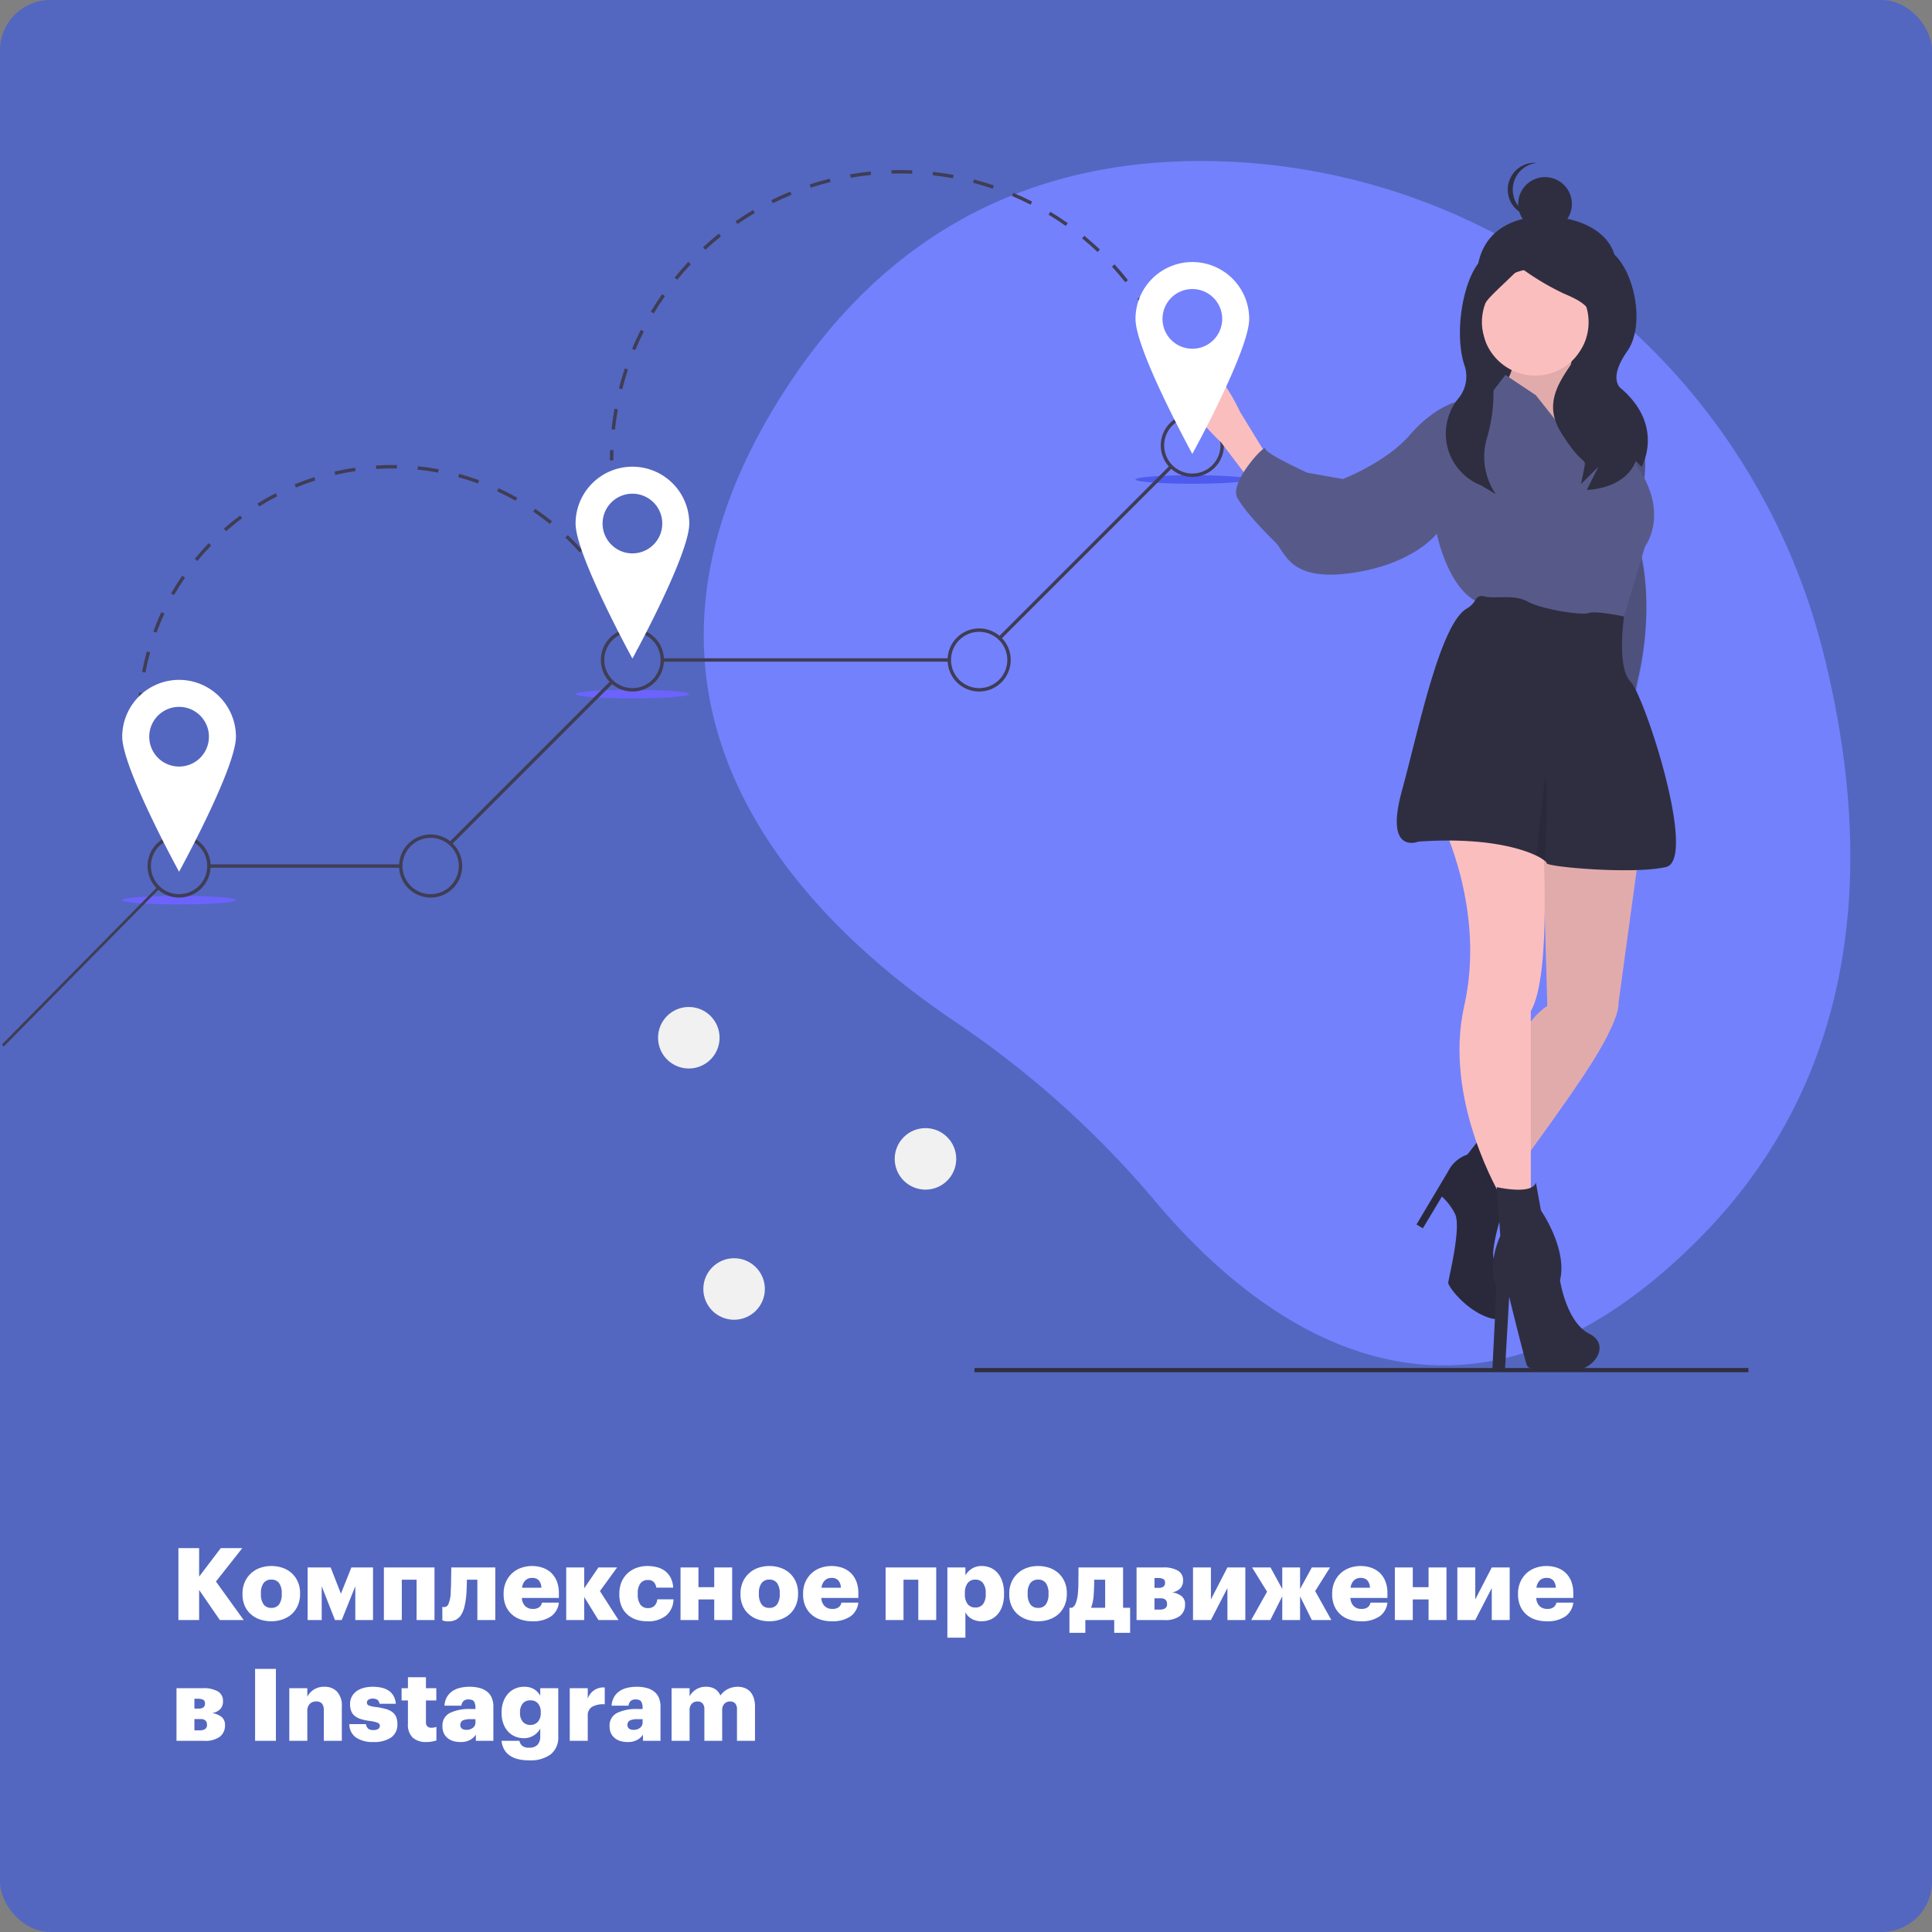 <svg xmlns="http://www.w3.org/2000/svg" width="384" height="384" viewBox="0 0 384 384"><rect x="0" y="0" width="384" height="384" fill="#808080" stroke="none"/><g transform="translate(-120 -2138)"><rect width="384" height="384" rx="10" transform="translate(120 2138)" fill="#5367c0"/><path d="M1.46-14.3H5.58v5.66l4.3-5.66h4.28L8.92-7.66,14.44,0H9.7L5.58-5.98V0H1.46ZM19.94-2.42a1.789,1.789,0,0,0,1.54-.707A3.374,3.374,0,0,0,22-5.15V-5.31a3.374,3.374,0,0,0-.52-2.023,1.789,1.789,0,0,0-1.54-.707,1.838,1.838,0,0,0-1.55.687,3.234,3.234,0,0,0-.53,2v.16a3.452,3.452,0,0,0,.52,2.063A1.811,1.811,0,0,0,19.94-2.42ZM19.92.24a6.891,6.891,0,0,1-2.25-.36,5.214,5.214,0,0,1-1.81-1.04,4.711,4.711,0,0,1-1.22-1.68A5.557,5.557,0,0,1,14.2-5.1v-.16a5.628,5.628,0,0,1,.44-2.27,5.09,5.09,0,0,1,1.22-1.73,5.138,5.138,0,0,1,1.81-1.1,6.622,6.622,0,0,1,2.27-.38,6.722,6.722,0,0,1,2.25.37A5.173,5.173,0,0,1,24-9.3a5.037,5.037,0,0,1,1.2,1.7,5.5,5.5,0,0,1,.44,2.24v.16a5.681,5.681,0,0,1-.44,2.29A5.013,5.013,0,0,1,24-1.2,5.386,5.386,0,0,1,22.17-.13,6.722,6.722,0,0,1,19.92.24ZM29.94-6.72V0h-2.8V-10.46h4.58l2.04,5.22,2.08-5.22h4.3V0H36.62V-6.72L33.92,0H32.58ZM48.8-8.02H45.86V0H42.3V-10.46H52.36V0H48.8Zm9.82,3.56a12.839,12.839,0,0,1-.36,2,5.053,5.053,0,0,1-.64,1.48,2.7,2.7,0,0,1-1.02.92,3.19,3.19,0,0,1-1.48.32,2.915,2.915,0,0,1-.9-.1q-.28-.1-.3-.1v-2.7a.776.776,0,0,0,.1.04,1.162,1.162,0,0,0,.28.02.948.948,0,0,0,.85-.65,6.381,6.381,0,0,0,.43-2.07q0-.14.01-.43t.03-.68q.02-.39.03-.84t.01-.91q.02-1.06.04-2.3h8.74V0H60.88V-8.02H58.8q-.02,1-.05,1.89T58.62-4.46ZM71.78.24A7.11,7.11,0,0,1,69.5-.11a4.9,4.9,0,0,1-1.78-1.03,4.721,4.721,0,0,1-1.19-1.68A5.723,5.723,0,0,1,66.1-5.1v-.16a5.628,5.628,0,0,1,.44-2.27,5.229,5.229,0,0,1,1.2-1.73,5.155,5.155,0,0,1,1.8-1.1,6.418,6.418,0,0,1,2.22-.38,6.409,6.409,0,0,1,2.04.32,4.811,4.811,0,0,1,1.7.98,4.732,4.732,0,0,1,1.15,1.68,6.205,6.205,0,0,1,.43,2.42v.94H69.72a2.458,2.458,0,0,0,.65,1.61,2.068,2.068,0,0,0,1.53.57,1.959,1.959,0,0,0,1.31-.36,1.528,1.528,0,0,0,.51-.88h3.36A3.839,3.839,0,0,1,75.5-.72,6.294,6.294,0,0,1,71.78.24ZM73.6-6.42a2.229,2.229,0,0,0-.5-1.46,1.73,1.73,0,0,0-1.34-.5,1.853,1.853,0,0,0-1.34.5,2.448,2.448,0,0,0-.66,1.46Zm8.52,1.84V0H78.54V-10.46h3.58v4.14l2.82-4.14h3.72l-3.42,4.7L88.94,0h-4ZM94.6.24A6.733,6.733,0,0,1,92.42-.1a4.84,4.84,0,0,1-1.74-1.02,4.541,4.541,0,0,1-1.16-1.66A5.954,5.954,0,0,1,89.1-5.1v-.16a5.806,5.806,0,0,1,.44-2.32,4.99,4.99,0,0,1,1.2-1.72,5.246,5.246,0,0,1,1.77-1.07,6.26,6.26,0,0,1,2.17-.37,7.682,7.682,0,0,1,1.85.22,4.609,4.609,0,0,1,1.59.72,4.1,4.1,0,0,1,1.15,1.34,4.837,4.837,0,0,1,.53,2.02H96.44a2.006,2.006,0,0,0-.51-1.13,1.589,1.589,0,0,0-1.17-.39,1.763,1.763,0,0,0-1.48.67,3.209,3.209,0,0,0-.52,1.99v.16a3.419,3.419,0,0,0,.52,2.07,1.807,1.807,0,0,0,1.54.69,1.763,1.763,0,0,0,1.24-.44,2.008,2.008,0,0,0,.58-1.3h3.22a4.309,4.309,0,0,1-1.4,3.17A5.586,5.586,0,0,1,94.6.24ZM107.96-4.1h-3.14V0h-3.56V-10.46h3.56v3.92h3.14v-3.92h3.56V0h-3.56Zm10.96,1.68a1.789,1.789,0,0,0,1.54-.707,3.374,3.374,0,0,0,.52-2.023V-5.31a3.374,3.374,0,0,0-.52-2.023,1.789,1.789,0,0,0-1.54-.707,1.838,1.838,0,0,0-1.55.687,3.234,3.234,0,0,0-.53,2v.16a3.452,3.452,0,0,0,.52,2.063A1.811,1.811,0,0,0,118.92-2.42ZM118.9.24a6.891,6.891,0,0,1-2.25-.36,5.214,5.214,0,0,1-1.81-1.04,4.711,4.711,0,0,1-1.22-1.68,5.557,5.557,0,0,1-.44-2.26v-.16a5.628,5.628,0,0,1,.44-2.27,5.091,5.091,0,0,1,1.22-1.73,5.138,5.138,0,0,1,1.81-1.1,6.622,6.622,0,0,1,2.27-.38,6.722,6.722,0,0,1,2.25.37,5.173,5.173,0,0,1,1.81,1.07,5.037,5.037,0,0,1,1.2,1.7,5.505,5.505,0,0,1,.44,2.24v.16a5.681,5.681,0,0,1-.44,2.29,5.013,5.013,0,0,1-1.2,1.71,5.386,5.386,0,0,1-1.83,1.07A6.722,6.722,0,0,1,118.9.24Zm12.4,0a7.11,7.11,0,0,1-2.28-.35,4.9,4.9,0,0,1-1.78-1.03,4.721,4.721,0,0,1-1.19-1.68,5.723,5.723,0,0,1-.43-2.28v-.16a5.628,5.628,0,0,1,.44-2.27,5.229,5.229,0,0,1,1.2-1.73,5.155,5.155,0,0,1,1.8-1.1,6.418,6.418,0,0,1,2.22-.38,6.409,6.409,0,0,1,2.04.32,4.811,4.811,0,0,1,1.7.98,4.732,4.732,0,0,1,1.15,1.68,6.205,6.205,0,0,1,.43,2.42v.94h-7.36a2.458,2.458,0,0,0,.65,1.61,2.068,2.068,0,0,0,1.53.57,1.959,1.959,0,0,0,1.31-.36,1.528,1.528,0,0,0,.51-.88h3.36a3.839,3.839,0,0,1-1.58,2.74A6.294,6.294,0,0,1,131.3.24Zm1.82-6.66a2.229,2.229,0,0,0-.5-1.46,1.73,1.73,0,0,0-1.34-.5,1.853,1.853,0,0,0-1.34.5,2.448,2.448,0,0,0-.66,1.46Zm15.4-1.6h-2.94V0h-3.56V-10.46h10.06V0h-3.56Zm5.78-2.44h3.58V-8.9a4.173,4.173,0,0,1,1.26-1.3,3.5,3.5,0,0,1,2-.54,4.351,4.351,0,0,1,1.72.34,3.87,3.87,0,0,1,1.4,1.02,4.975,4.975,0,0,1,.95,1.7,7.266,7.266,0,0,1,.35,2.36v.16a7.245,7.245,0,0,1-.35,2.37,4.767,4.767,0,0,1-.95,1.67A3.849,3.849,0,0,1,162.85-.1a4.424,4.424,0,0,1-1.73.34,3.814,3.814,0,0,1-2.02-.5,3.2,3.2,0,0,1-1.22-1.28V3.5H154.3Zm5.56,7.96a1.818,1.818,0,0,0,1.54-.68,3.216,3.216,0,0,0,.52-1.98v-.16a3.19,3.19,0,0,0-.55-2.05,1.848,1.848,0,0,0-1.51-.67,1.847,1.847,0,0,0-1.53.69,3.167,3.167,0,0,0-.55,2.01v.16a3.116,3.116,0,0,0,.55,2.01A1.87,1.87,0,0,0,159.86-2.5Zm12.48.08a1.789,1.789,0,0,0,1.54-.707,3.374,3.374,0,0,0,.52-2.023V-5.31a3.374,3.374,0,0,0-.52-2.023,1.789,1.789,0,0,0-1.54-.707,1.838,1.838,0,0,0-1.55.687,3.234,3.234,0,0,0-.53,2v.16a3.452,3.452,0,0,0,.52,2.063A1.811,1.811,0,0,0,172.34-2.42ZM172.32.24a6.891,6.891,0,0,1-2.25-.36,5.214,5.214,0,0,1-1.81-1.04,4.711,4.711,0,0,1-1.22-1.68,5.557,5.557,0,0,1-.44-2.26v-.16a5.628,5.628,0,0,1,.44-2.27,5.09,5.09,0,0,1,1.22-1.73,5.138,5.138,0,0,1,1.81-1.1,6.622,6.622,0,0,1,2.27-.38,6.722,6.722,0,0,1,2.25.37A5.173,5.173,0,0,1,176.4-9.3a5.037,5.037,0,0,1,1.2,1.7,5.5,5.5,0,0,1,.44,2.24v.16a5.681,5.681,0,0,1-.44,2.29,5.013,5.013,0,0,1-1.2,1.71,5.386,5.386,0,0,1-1.83,1.07A6.722,6.722,0,0,1,172.32.24Zm11.06-5.3a8.977,8.977,0,0,1-.52,2.62h2.8V-8.02h-2.18q0,.84-.03,1.58T183.38-5.06Zm-1.66,7.6h-3.16V-2.44h.52a1.682,1.682,0,0,0,.73-.89,7.176,7.176,0,0,0,.43-1.99q.02-.28.05-.62t.04-.91q.01-.57.02-1.43t.01-2.18h8.86v8.02h1.4V2.54h-3.16V0h-5.74Zm10.18-13h5.26a5.609,5.609,0,0,1,2.96.64,2.1,2.1,0,0,1,1.02,1.9v.02a2.246,2.246,0,0,1-.53,1.59,3.056,3.056,0,0,1-1.63.81,3.784,3.784,0,0,1,1.9.77,2.013,2.013,0,0,1,.66,1.61v.02a2.812,2.812,0,0,1-.99,2.26,4.788,4.788,0,0,1-3.13.84H191.9Zm4.38,4.06a1.591,1.591,0,0,0,.96-.24.912.912,0,0,0,.32-.78.762.762,0,0,0-.37-.75,2.458,2.458,0,0,0-1.09-.19h-.64V-6.4Zm.22,4.32a1.961,1.961,0,0,0,1.08-.25.962.962,0,0,0,.38-.87,1.1,1.1,0,0,0-.3-.83,1.344,1.344,0,0,0-.96-.29h-1.24v2.24ZM203.12,0V-10.46h3.56V-4.1l3.28-6.36h3.56V0h-3.56V-6.36L206.68,0Zm17.74-4.72L218.48,0h-3.8l3.16-5.64-2.98-4.82h3.66l2.34,4.28v-4.28h3.54v4.28l2.34-4.28h3.62l-2.96,4.7L230.62,0h-3.88L224.4-4.72V0h-3.54ZM236.46.24a7.11,7.11,0,0,1-2.28-.35,4.9,4.9,0,0,1-1.78-1.03,4.721,4.721,0,0,1-1.19-1.68,5.723,5.723,0,0,1-.43-2.28v-.16a5.628,5.628,0,0,1,.44-2.27,5.229,5.229,0,0,1,1.2-1.73,5.155,5.155,0,0,1,1.8-1.1,6.418,6.418,0,0,1,2.22-.38,6.409,6.409,0,0,1,2.04.32,4.811,4.811,0,0,1,1.7.98,4.732,4.732,0,0,1,1.15,1.68,6.205,6.205,0,0,1,.43,2.42v.94H234.4a2.458,2.458,0,0,0,.65,1.61,2.068,2.068,0,0,0,1.53.57,1.959,1.959,0,0,0,1.31-.36,1.528,1.528,0,0,0,.51-.88h3.36a3.839,3.839,0,0,1-1.58,2.74A6.294,6.294,0,0,1,236.46.24Zm1.82-6.66a2.229,2.229,0,0,0-.5-1.46,1.73,1.73,0,0,0-1.34-.5,1.853,1.853,0,0,0-1.34.5,2.448,2.448,0,0,0-.66,1.46ZM249.94-4.1H246.8V0h-3.56V-10.46h3.56v3.92h3.14v-3.92h3.56V0h-3.56ZM255.66,0V-10.46h3.56V-4.1l3.28-6.36h3.56V0H262.5V-6.36L259.22,0ZM273.4.24a7.11,7.11,0,0,1-2.28-.35,4.9,4.9,0,0,1-1.78-1.03,4.72,4.72,0,0,1-1.19-1.68,5.722,5.722,0,0,1-.43-2.28v-.16a5.628,5.628,0,0,1,.44-2.27,5.228,5.228,0,0,1,1.2-1.73,5.155,5.155,0,0,1,1.8-1.1,6.418,6.418,0,0,1,2.22-.38,6.409,6.409,0,0,1,2.04.32,4.811,4.811,0,0,1,1.7.98,4.732,4.732,0,0,1,1.15,1.68,6.206,6.206,0,0,1,.43,2.42v.94h-7.36a2.458,2.458,0,0,0,.65,1.61,2.068,2.068,0,0,0,1.53.57,1.959,1.959,0,0,0,1.31-.36,1.528,1.528,0,0,0,.51-.88h3.36a3.839,3.839,0,0,1-1.58,2.74A6.3,6.3,0,0,1,273.4.24Zm1.82-6.66a2.228,2.228,0,0,0-.5-1.46,1.73,1.73,0,0,0-1.34-.5,1.853,1.853,0,0,0-1.34.5,2.448,2.448,0,0,0-.66,1.46ZM1.08,13.54H6.34a5.609,5.609,0,0,1,2.96.64,2.1,2.1,0,0,1,1.02,1.9v.02a2.246,2.246,0,0,1-.53,1.59,3.056,3.056,0,0,1-1.63.81,3.784,3.784,0,0,1,1.9.77,2.013,2.013,0,0,1,.66,1.61v.02a2.812,2.812,0,0,1-.99,2.26A4.788,4.788,0,0,1,6.6,24H1.08ZM5.46,17.6a1.592,1.592,0,0,0,.96-.24.912.912,0,0,0,.32-.78.762.762,0,0,0-.37-.75,2.458,2.458,0,0,0-1.09-.19H4.64V17.6Zm.22,4.32a1.961,1.961,0,0,0,1.08-.25.962.962,0,0,0,.38-.87,1.1,1.1,0,0,0-.3-.83,1.344,1.344,0,0,0-.96-.29H4.64v2.24ZM16.7,9.7h4.14V24H16.7Zm6.8,3.84h3.58v1.693a3.721,3.721,0,0,1,1.27-1.4,3.8,3.8,0,0,1,2.17-.574,3.3,3.3,0,0,1,2.47.97,4.1,4.1,0,0,1,.95,2.97V24H30.36V17.936A2.036,2.036,0,0,0,30,16.609a1.407,1.407,0,0,0-1.14-.429,1.767,1.767,0,0,0-1.29.479,2.013,2.013,0,0,0-.49,1.5V24H23.5Zm16.74,10.7a5.888,5.888,0,0,1-3.49-.9,3.213,3.213,0,0,1-1.31-2.66h3.3a1.555,1.555,0,0,0,.41.88,1.521,1.521,0,0,0,1.07.3,1.637,1.637,0,0,0,.97-.23A.742.742,0,0,0,41.5,21a.63.63,0,0,0-.43-.58,6.123,6.123,0,0,0-1.51-.36,11.308,11.308,0,0,1-1.81-.37,3.5,3.5,0,0,1-1.23-.63,2.268,2.268,0,0,1-.71-.96,3.8,3.8,0,0,1-.23-1.4,3.066,3.066,0,0,1,.36-1.51,3.26,3.26,0,0,1,.98-1.09,4.321,4.321,0,0,1,1.42-.63,6.907,6.907,0,0,1,1.72-.21,8.161,8.161,0,0,1,1.77.18,4.132,4.132,0,0,1,1.41.58,3.088,3.088,0,0,1,.97,1.04,3.973,3.973,0,0,1,.47,1.58H41.44a1.3,1.3,0,0,0-.41-.78,1.8,1.8,0,0,0-1.81-.03.712.712,0,0,0-.3.59.59.59,0,0,0,.4.56,5.236,5.236,0,0,0,1.36.3,14.292,14.292,0,0,1,1.89.36,4.281,4.281,0,0,1,1.35.6,2.46,2.46,0,0,1,.8.98,3.464,3.464,0,0,1,.26,1.42,3.067,3.067,0,0,1-1.28,2.73A6.07,6.07,0,0,1,40.24,24.24Zm10.52,0a3.9,3.9,0,0,1-2.73-.87,3.534,3.534,0,0,1-.95-2.73V15.98H45.82V13.54h1.26V11.36h3.58v2.18h2.06v2.44H50.66V20.3a1.136,1.136,0,0,0,.27.82,1.048,1.048,0,0,0,.79.28,3.3,3.3,0,0,0,.54-.04,2.177,2.177,0,0,0,.48-.14v2.72q-.34.1-.84.2A5.849,5.849,0,0,1,50.76,24.24Zm6.72,0a4.926,4.926,0,0,1-1.34-.18,3.16,3.16,0,0,1-1.12-.56,2.685,2.685,0,0,1-.79-.97,3.217,3.217,0,0,1-.29-1.43,2.75,2.75,0,0,1,1.47-2.63,8.738,8.738,0,0,1,4.09-.79h1v-.24a2.415,2.415,0,0,0-.26-1.21q-.26-.45-1.12-.45a1.3,1.3,0,0,0-1.05.37,1.626,1.626,0,0,0-.37.87H54.34a3.9,3.9,0,0,1,.45-1.65,3.6,3.6,0,0,1,1.05-1.19,4.54,4.54,0,0,1,1.53-.69,7.871,7.871,0,0,1,1.97-.23,7.634,7.634,0,0,1,1.95.23,4.124,4.124,0,0,1,1.49.71,3.11,3.11,0,0,1,.95,1.23,4.423,4.423,0,0,1,.33,1.79V24H60.58V22.78a3.376,3.376,0,0,1-1.11,1.02A3.846,3.846,0,0,1,57.48,24.24Zm1.24-2.42a2,2,0,0,0,1.27-.4,1.3,1.3,0,0,0,.51-1.08V19.7h-.94a3.729,3.729,0,0,0-1.58.25,1.03,1.03,0,0,0-.2,1.61A1.413,1.413,0,0,0,58.72,21.82Zm12.44,6.06a8.8,8.8,0,0,1-2.32-.27,4.8,4.8,0,0,1-1.64-.77,3.685,3.685,0,0,1-1.05-1.23A4.537,4.537,0,0,1,65.68,24h3.56a1.811,1.811,0,0,0,.53.97,1.991,1.991,0,0,0,1.39.39,2.117,2.117,0,0,0,1.71-.61,2.4,2.4,0,0,0,.51-1.59v-1.6a3.462,3.462,0,0,1-.51.72,3.662,3.662,0,0,1-2.73,1.2,4.541,4.541,0,0,1-1.73-.33A3.958,3.958,0,0,1,67,22.18a4.648,4.648,0,0,1-.95-1.58,6.1,6.1,0,0,1-.35-2.14V18.3a5.9,5.9,0,0,1,.35-2.09A4.9,4.9,0,0,1,67,14.62a4.065,4.065,0,0,1,1.41-1.01,4.314,4.314,0,0,1,1.73-.35,3.721,3.721,0,0,1,2.02.484,3.64,3.64,0,0,1,1.22,1.29V13.54h3.58v9.58a4.3,4.3,0,0,1-1.49,3.56A6.733,6.733,0,0,1,71.16,27.88Zm.24-7.04a1.92,1.92,0,0,0,1.52-.637,2.565,2.565,0,0,0,.56-1.753V18.31a2.6,2.6,0,0,0-.53-1.713,1.877,1.877,0,0,0-1.53-.637,1.858,1.858,0,0,0-1.54.647,2.67,2.67,0,0,0-.52,1.723v.159A2.563,2.563,0,0,0,69.9,20.2,1.86,1.86,0,0,0,71.4,20.84Zm7.84-7.3h3.58v2.08A3.273,3.273,0,0,1,86.2,13.4v3.34a4.575,4.575,0,0,0-2.51.5,1.952,1.952,0,0,0-.87,1.8V24H79.24ZM90.7,24.24a4.926,4.926,0,0,1-1.34-.18,3.16,3.16,0,0,1-1.12-.56,2.685,2.685,0,0,1-.79-.97,3.217,3.217,0,0,1-.29-1.43,2.75,2.75,0,0,1,1.47-2.63,8.738,8.738,0,0,1,4.09-.79h1v-.24a2.415,2.415,0,0,0-.26-1.21q-.26-.45-1.12-.45a1.3,1.3,0,0,0-1.05.37,1.626,1.626,0,0,0-.37.87H87.56a3.9,3.9,0,0,1,.45-1.65,3.6,3.6,0,0,1,1.05-1.19,4.54,4.54,0,0,1,1.53-.69,7.871,7.871,0,0,1,1.97-.23,7.634,7.634,0,0,1,1.95.23A4.124,4.124,0,0,1,96,14.2a3.11,3.11,0,0,1,.95,1.23,4.423,4.423,0,0,1,.33,1.79V24H93.8V22.78a3.376,3.376,0,0,1-1.11,1.02A3.846,3.846,0,0,1,90.7,24.24Zm1.24-2.42a2,2,0,0,0,1.27-.4,1.3,1.3,0,0,0,.51-1.08V19.7h-.94a3.729,3.729,0,0,0-1.58.25,1.03,1.03,0,0,0-.2,1.61A1.413,1.413,0,0,0,91.94,21.82Zm7.54-8.28h3.58v1.6a3.876,3.876,0,0,1,1.24-1.32,3.535,3.535,0,0,1,2.04-.56,3.322,3.322,0,0,1,1.75.43A2.745,2.745,0,0,1,109.18,15a4.092,4.092,0,0,1,1.57-1.33,4.464,4.464,0,0,1,1.89-.41,3.817,3.817,0,0,1,1.37.24,2.939,2.939,0,0,1,1.09.72,3.734,3.734,0,0,1,.7,1.23,5.1,5.1,0,0,1,.26,1.71V24h-3.58V17.76a1.705,1.705,0,0,0-.36-1.19,1.268,1.268,0,0,0-.98-.39,1.549,1.549,0,0,0-1.16.45,1.8,1.8,0,0,0-.44,1.31V24H106V17.76a1.705,1.705,0,0,0-.36-1.19,1.268,1.268,0,0,0-.98-.39,1.549,1.549,0,0,0-1.16.45,1.8,1.8,0,0,0-.44,1.31V24H99.48Z" transform="translate(154 2460)" fill="#fff"/><g transform="translate(103 2170)"><path d="M379.277,97.249c-14.118-55.517-62.9-95.592-120.163-97.2-30.272-.85-62.127,9.19-85.32,44.324-41.46,62.805,2.548,106.2,33.229,126.828A191.975,191.975,0,0,1,246.7,206.866c20.724,24.592,60.592,55.151,108.073,7.27C389.19,179.431,388.681,134.228,379.277,97.249Z" fill="#7381fc"/><path d="M52.991,139.338c-.38-.563-.754-1.142-1.112-1.719l.577-.357c.352.57.721,1.141,1.1,1.7Zm-3.157-5.354c-.629-1.235-1.214-2.51-1.738-3.791l.628-.257c.517,1.264,1.094,2.522,1.715,3.74Zm-3.155-7.714c-.416-1.321-.782-2.675-1.088-4.026l.662-.15c.3,1.333.662,2.669,1.073,3.972Zm-1.838-8.128c-.192-1.369-.33-2.765-.41-4.149l.677-.039c.079,1.366.215,2.743.4,4.094Zm.2-8.3-.678-.016c.033-1.386.123-2.786.268-4.16l.675.071c-.146,1.353-.235,2.732-.267,4.1Zm.864-8.174-.666-.127c.258-1.36.577-2.726.947-4.06l.654.181c-.368,1.313-.683,2.661-.938,4.007Zm2.2-7.92-.636-.235c.48-1.3,1.02-2.6,1.606-3.851l.615.287c-.584,1.236-1.117,2.514-1.591,3.8Zm92.9-2.1c-.53-1.257-1.12-2.509-1.754-3.721l.6-.314c.642,1.228,1.24,2.5,1.778,3.772ZM51.584,86.291,51,85.954c.687-1.2,1.433-2.39,2.217-3.533l.559.384c-.781,1.128-1.516,2.3-2.194,3.486ZM137.2,84.363c-.73-1.154-1.518-2.292-2.342-3.382l.542-.409c.834,1.105,1.633,2.259,2.373,3.428ZM56.238,79.511l-.526-.429c.875-1.074,1.805-2.124,2.765-3.122l.489.47c-.954.986-1.876,2.022-2.735,3.082Zm76-1.71c-.91-1.02-1.873-2.014-2.863-2.955l.468-.492c1,.954,1.979,1.962,2.9,3ZM61.936,73.584l-.449-.508c1.038-.916,2.127-1.8,3.236-2.629l.406.544c-1.1.817-2.175,1.689-3.2,2.593Zm64.349-1.449c-1.064-.858-2.177-1.681-3.307-2.449l.381-.561c1.146.778,2.273,1.613,3.352,2.482ZM68.517,68.669l-.36-.575c1.174-.735,2.393-1.429,3.622-2.063l.311.6C70.878,67.258,69.676,67.943,68.517,68.669Zm50.958-1.15c-1.192-.673-2.424-1.3-3.664-1.873l.284-.616c1.256.578,2.506,1.217,3.714,1.9ZM75.819,64.9l-.26-.626c1.278-.531,2.594-1.015,3.911-1.438l.207.646c-1.3.416-2.6.893-3.858,1.416ZM112,64.083c-1.284-.466-2.6-.884-3.923-1.242l.178-.654c1.337.363,2.675.787,3.977,1.259ZM83.642,62.389l-.153-.661c1.347-.312,2.726-.572,4.1-.773l.1.671c-1.358.2-2.718.453-4.047.761Zm20.427-.461c-1.341-.247-2.711-.442-4.073-.578l.068-.675c1.38.138,2.769.335,4.128.586ZM91.775,61.2l-.043-.677c1.38-.087,2.786-.118,4.169-.093l-.012.678c-1.365-.026-2.752.005-4.114.091Zm51.267,36.284c-.182-.646-.379-1.3-.587-1.934l.645-.21c.211.647.411,1.306.6,1.96ZM138.9,59.5h-.678c0-.679.012-1.368.036-2.047l.678.024c-.024.671-.036,1.352-.036,2.023Zm.323-6.1-.675-.072c.145-1.366.342-2.743.584-4.093l.668.12c-.241,1.334-.433,2.695-.577,4.045Zm1.444-8.039-.657-.168c.34-1.331.732-2.666,1.166-3.967l.644.215C141.4,42.722,141.008,44.041,140.672,45.356ZM248.853,38.2c-.507-1.259-1.067-2.515-1.663-3.733l.609-.3c.6,1.232,1.169,2.5,1.683,3.777Zm-105.6-.6-.626-.261c.527-1.268,1.108-2.533,1.727-3.761l.606.305c-.606,1.212-1.18,2.461-1.7,3.712Zm102.011-6.745c-.682-1.172-1.415-2.335-2.18-3.457l.56-.382c.774,1.135,1.516,2.312,2.206,3.5Zm-98.33-.559-.582-.348c.7-1.178,1.459-2.347,2.247-3.474l.556.389c-.78,1.114-1.527,2.269-2.222,3.432Zm93.728-6.19c-.844-1.065-1.735-2.112-2.65-3.111l.5-.458c.926,1.012,1.829,2.071,2.682,3.148Zm-89.048-.508-.527-.427c.865-1.067,1.78-2.116,2.718-3.118l.5.464c-.933.99-1.841,2.026-2.692,3.078Zm83.533-5.518c-.986-.934-2.017-1.843-3.066-2.7l.43-.524c1.061.87,2.1,1.791,3.1,2.735ZM157.2,17.643l-.461-.5c1.007-.933,2.061-1.841,3.132-2.7l.424.529c-1.059.851-2.1,1.749-3.1,2.671Zm71.631-4.737c-1.108-.784-2.259-1.538-3.419-2.24l.351-.58c1.174.71,2.339,1.473,3.46,2.266Zm-65.258-.372-.386-.558c1.129-.78,2.3-1.528,3.484-2.226l.344.584c-1.169.689-2.327,1.429-3.443,2.2ZM221.84,8.677c-1.209-.618-2.456-1.2-3.705-1.727l.264-.625c1.264.535,2.526,1.123,3.749,1.748Zm-51.234-.289-.3-.607c1.229-.61,2.5-1.183,3.765-1.7l.257.628c-1.254.514-2.506,1.08-3.72,1.683ZM214.315,5.5c-1.283-.437-2.6-.833-3.915-1.176l.172-.656c1.331.348,2.664.748,3.962,1.19Zm-36.158-.2-.211-.645c1.3-.427,2.64-.813,3.973-1.145l.164.658c-1.317.329-2.638.709-3.926,1.132Zm28.254-1.866c-1.334-.248-2.694-.45-4.042-.6l.076-.674c1.365.153,2.741.358,4.091.608Zm-20.33-.112-.116-.668c1.351-.235,2.729-.425,4.1-.563l.068.675c-1.351.136-2.713.324-4.048.556Zm12.213-.8c-1.358-.055-2.739-.062-4.087-.022l-.021-.678c1.364-.041,2.761-.034,4.136.023Zm52.544,41.5c-.181-.646-.378-1.3-.582-1.937l.646-.207c.207.648.406,1.307.59,1.96Z" fill="#3f3d56"/><ellipse cx="11.298" cy="0.847" rx="11.298" ry="0.847" transform="translate(41.296 146.063)" fill="#6c63ff"/><ellipse cx="11.298" cy="0.847" rx="11.298" ry="0.847" transform="translate(131.401 105.106)" fill="#6c63ff"/><ellipse cx="11.298" cy="0.847" rx="11.298" ry="0.847" transform="translate(242.691 62.454)" fill="#4d5bee"/><path d="M215.539,94.493l33.974-33.974.479.479L216.018,94.972Zm-66.908,4.342h57.057v.678H148.631Zm-42.326,36.537,31.912-31.912.479.479-31.912,31.912Zm-47.779,4.42H96.658v.678H58.526ZM17.368,175.621,48.32,144.245l.378.378L17.75,176Z" fill="#3f3d56"/><path d="M52.594,146.4a6.271,6.271,0,1,1,6.271-6.271,6.271,6.271,0,0,1-6.271,6.271Zm0-11.864a5.593,5.593,0,1,0,5.592,5.593,5.593,5.593,0,0,0-5.592-5.593Zm50,11.864a6.271,6.271,0,1,1,6.271-6.271,6.271,6.271,0,0,1-6.271,6.271Zm0-11.864a5.593,5.593,0,1,0,5.593,5.593,5.593,5.593,0,0,0-5.593-5.593ZM142.7,105.445a6.271,6.271,0,1,1,6.271-6.271,6.271,6.271,0,0,1-6.271,6.271Zm0-11.863a5.592,5.592,0,1,0,5.593,5.592,5.592,5.592,0,0,0-5.593-5.592Zm68.915,11.863a6.271,6.271,0,1,1,6.271-6.271,6.271,6.271,0,0,1-6.271,6.271Zm0-11.863a5.592,5.592,0,1,0,5.593,5.592,5.592,5.592,0,0,0-5.593-5.592Zm42.37-30.789a6.271,6.271,0,1,1,6.271-6.271,6.271,6.271,0,0,1-6.271,6.271Zm0-11.863a5.593,5.593,0,1,0,5.593,5.593,5.593,5.593,0,0,0-5.593-5.593Z" fill="#3f3d56"/><path d="M52.594,103.129a11.3,11.3,0,0,0-11.3,11.3c0,6.24,11.3,26.834,11.3,26.834s11.3-20.594,11.3-26.834A11.3,11.3,0,0,0,52.594,103.129Zm0,17.23a5.932,5.932,0,1,1,5.932-5.932,5.932,5.932,0,0,1-5.932,5.932Zm90.106-59.6a11.3,11.3,0,0,0-11.3,11.3c0,6.24,11.3,26.834,11.3,26.834S154,78.3,154,72.059A11.3,11.3,0,0,0,142.7,60.759Zm0,17.23a5.932,5.932,0,1,1,5.932-5.932,5.932,5.932,0,0,1-5.932,5.932Z" fill="#fff"/><path d="M210.682,239.906H364.506v.829H210.682ZM337.617,24.566c-2.391,7.08-6.058,13.532-13.531,13.532s-13.111-6.07-13.532-13.532c-.538-9.534,5.886-13.571,13.532-13.532C333.118,11.081,340.455,16.164,337.617,24.566Z" fill="#2f2e41"/><path d="M310.554,23.5h26.707V57.327H310.554Z" fill="#2f2e41"/><path d="M338.044,48.7h2.272a20.223,20.223,0,0,1,3.029,16.658c-2.524,9.591-.5,11.358-.5,11.358s3.286,10.386-.248,26.035,3.276,19.9,3.276,19.9l-6.31-12.62-3.534-33.317Z" fill="#575a89"/><path d="M338.044,49.531h2.272a20.223,20.223,0,0,1,3.029,16.658c-2.524,9.591-.5,11.358-.5,11.358s3.286,10.386-.248,26.035,3.276,19.9,3.276,19.9l-6.31-12.62-3.534-33.317Z" opacity="0.1"/><path d="M330.094,36.459s-2.019,8.077-1.01,8.077,4.543,4.291,4.543,4.291l2.272,8.329-1.767,6.058-6.058-1.262L320.5,53.623l-2.272-2.272-2.018-7.317s2.524-3.029.757-5.553,13.125-2.022,13.125-2.022Z" fill="#fbbebe"/><path d="M330.094,36.459s-2.019,8.077-1.01,8.077,4.543,4.291,4.543,4.291l2.272,8.329-1.767,6.058-6.058-1.262L320.5,53.623l-2.272-2.272-2.018-7.317s2.524-3.029.757-5.553,13.125-2.022,13.125-2.022Z" opacity="0.1"/><path d="M269.013,58.923l-5.553-9.086s-5.994-13.262-10.285-8.467,6.5,14.524,6.5,14.524l5.553,7.32Zm73.7,79-4.038,29.529s.5,2.272-4.543,10.6-18.677,26.5-18.677,26.5l-4.038-7.572s4.8-23.978,13.125-29.026l-1.01-36.346Z" fill="#fbbebe"/><path d="M342.714,137.925l-4.038,29.529s.5,2.272-4.543,10.6-18.677,26.5-18.677,26.5l-4.038-7.572s4.8-23.978,13.125-29.026l-1.01-36.346Z" opacity="0.1"/><path d="M311.416,193.957l5.553,10.6s-4.543,12.872-2.776,14.134,4.038,12.62-.757,11.358-8.582-6.31-8.582-7.067,2.776-11.358,1.262-13.882a12.249,12.249,0,0,0-2.524-3.281l-3.786,6.31-1.262-.757,6.31-10.6a6.653,6.653,0,0,1,3.786-3.281Z" fill="#2f2e41"/><path d="M311.416,193.957l5.553,10.6s-4.543,12.872-2.776,14.134,4.038,12.62-.757,11.358-8.582-6.31-8.582-7.067,2.776-11.358,1.262-13.882a12.249,12.249,0,0,0-2.524-3.281l-3.786,6.31-1.262-.757,6.31-10.6a6.653,6.653,0,0,1,3.786-3.281Z" opacity="0.1"/><path d="M323.591,133.735s1.96,27.915-2.33,35.235v36.346l-5.8.757s-11.724-19.242-7.433-38.172-4.43-36.286-4.43-36.286Z" fill="#fbbebe"/><circle cx="10.601" cy="10.601" r="10.601" transform="translate(311.543 21.442)" fill="#fbbebe"/><path d="M332.87,59.932l-10.6-13.377-6.058-4.038L313.688,45.8l-7.067,2.019s-4.543,1.01-9.339,6.562S283.9,63.213,283.9,63.213l-7.067-1.262s-8.329-3.786-8.329-4.8-7.32,6.815-5.553,9.844,5.553,6.815,7.572,8.834,2.776,7.824,15.144,6.058,16.911-7.824,16.911-7.824,2.272,11.61,8.834,13.882,28.016,3.786,28.016,3.786l4.543-15.144s5.048-6.562-1.767-16.154a63.3,63.3,0,0,0-.864-8.934,5.9,5.9,0,0,0-1.156-2.929c-1.767-1.514-11.106-4.038-11.106-4.038s1.514,5.048,2.272,5.3S333.88,58.67,332.87,59.932Z" fill="#575a89"/><path d="M298.923,135.274c12.711-.883,20.111,1.2,23.413,2.786a8.371,8.371,0,0,1,1.721,1.045c.242.2.358.363.358.459,0,.757,17.416,2.272,23.726.757s-4.291-34.074-7.067-36.85-1.28-12.938-1.28-12.938-5.535-1.2-7.05-.692-9.339-.757-12.115-2.272-6.31-.5-8.582-1.01a1.427,1.427,0,0,0-1.782.644,4.365,4.365,0,0,1-1.726,1.744c-5.358,3.087-9.659,24.43-12.9,36.23-3.531,12.873,3.284,10.1,3.284,10.1Zm23.346,67.769,1.01,5.553s5.3,7.572,3.786,13.882c0,0,1.262,8.329,5.8,10.6s.757,7.572-3.534,7.32-8.329.252-8.834-1.01-3.534-13.63-3.534-13.63l-.829,14.473-2.524.252.829-16.744s-2.019-3.786.757-10.1l-.7-9.686S321.513,205.567,322.269,203.043Z" fill="#2f2e41"/><path d="M322.335,138.063a8.367,8.367,0,0,1,1.721,1.045c.134-2.385.906-16.81-.02-16.578Z" opacity="0.1"/><path d="M317.754,17.445s-.117-.654-4.709,1.068S305.7,32.941,308,40.4a6.837,6.837,0,0,1-1.056,6.692,11.055,11.055,0,0,0,3.919,17.169q.284.124.58.245l2.87,1.722a13.124,13.124,0,0,1-1.828-10.971,31.569,31.569,0,0,0,.57-16.161c-.21-.9-.449-1.831-.72-2.78-2.3-8.035-1.179-7.107,6.856-15.142a51.074,51.074,0,0,0,8.609,5.165c4.018,1.722,7.461,3.444,4.591,9.183s-9.757,10.9-5.165,18.366,5.165,4.592,4.592,7.461l-.574,2.87,3.444-3.444-2.3,4.592s7.461,0,9.757-5.739l1.148,1.148s4.592-8.035-4.018-15.5c0,0-2.87-1.722,1.148-7.461s.932-18.079-4.233-20.375-18.433,0-18.433,0Z" fill="#2f2e41"/><circle cx="5.341" cy="5.341" r="5.341" transform="translate(318.744 3.201)" fill="#2f2e41"/><path d="M317.675,5.693A5.342,5.342,0,0,1,322.481.379c-.174-.017-.352-.027-.533-.027a5.342,5.342,0,0,0,0,10.683c.18,0,.358-.01.534-.027a5.342,5.342,0,0,1-4.807-5.315Z" fill="#2f2e41"/><path d="M253.989,20.084a11.3,11.3,0,0,0-11.3,11.3c0,6.24,11.3,26.834,11.3,26.834s11.3-20.594,11.3-26.834A11.3,11.3,0,0,0,253.989,20.084Zm0,17.23a5.932,5.932,0,1,1,5.932-5.932,5.932,5.932,0,0,1-5.932,5.932Z" fill="#fff"/><circle cx="6.114" cy="6.114" r="6.114" transform="translate(156.794 218.083)" fill="#f1f1f1"/><circle cx="6.114" cy="6.114" r="6.114" transform="translate(194.831 192.223)" fill="#f1f1f1"/><circle cx="6.114" cy="6.114" r="6.114" transform="translate(147.793 168.145)" fill="#f1f1f1"/></g></g></svg>